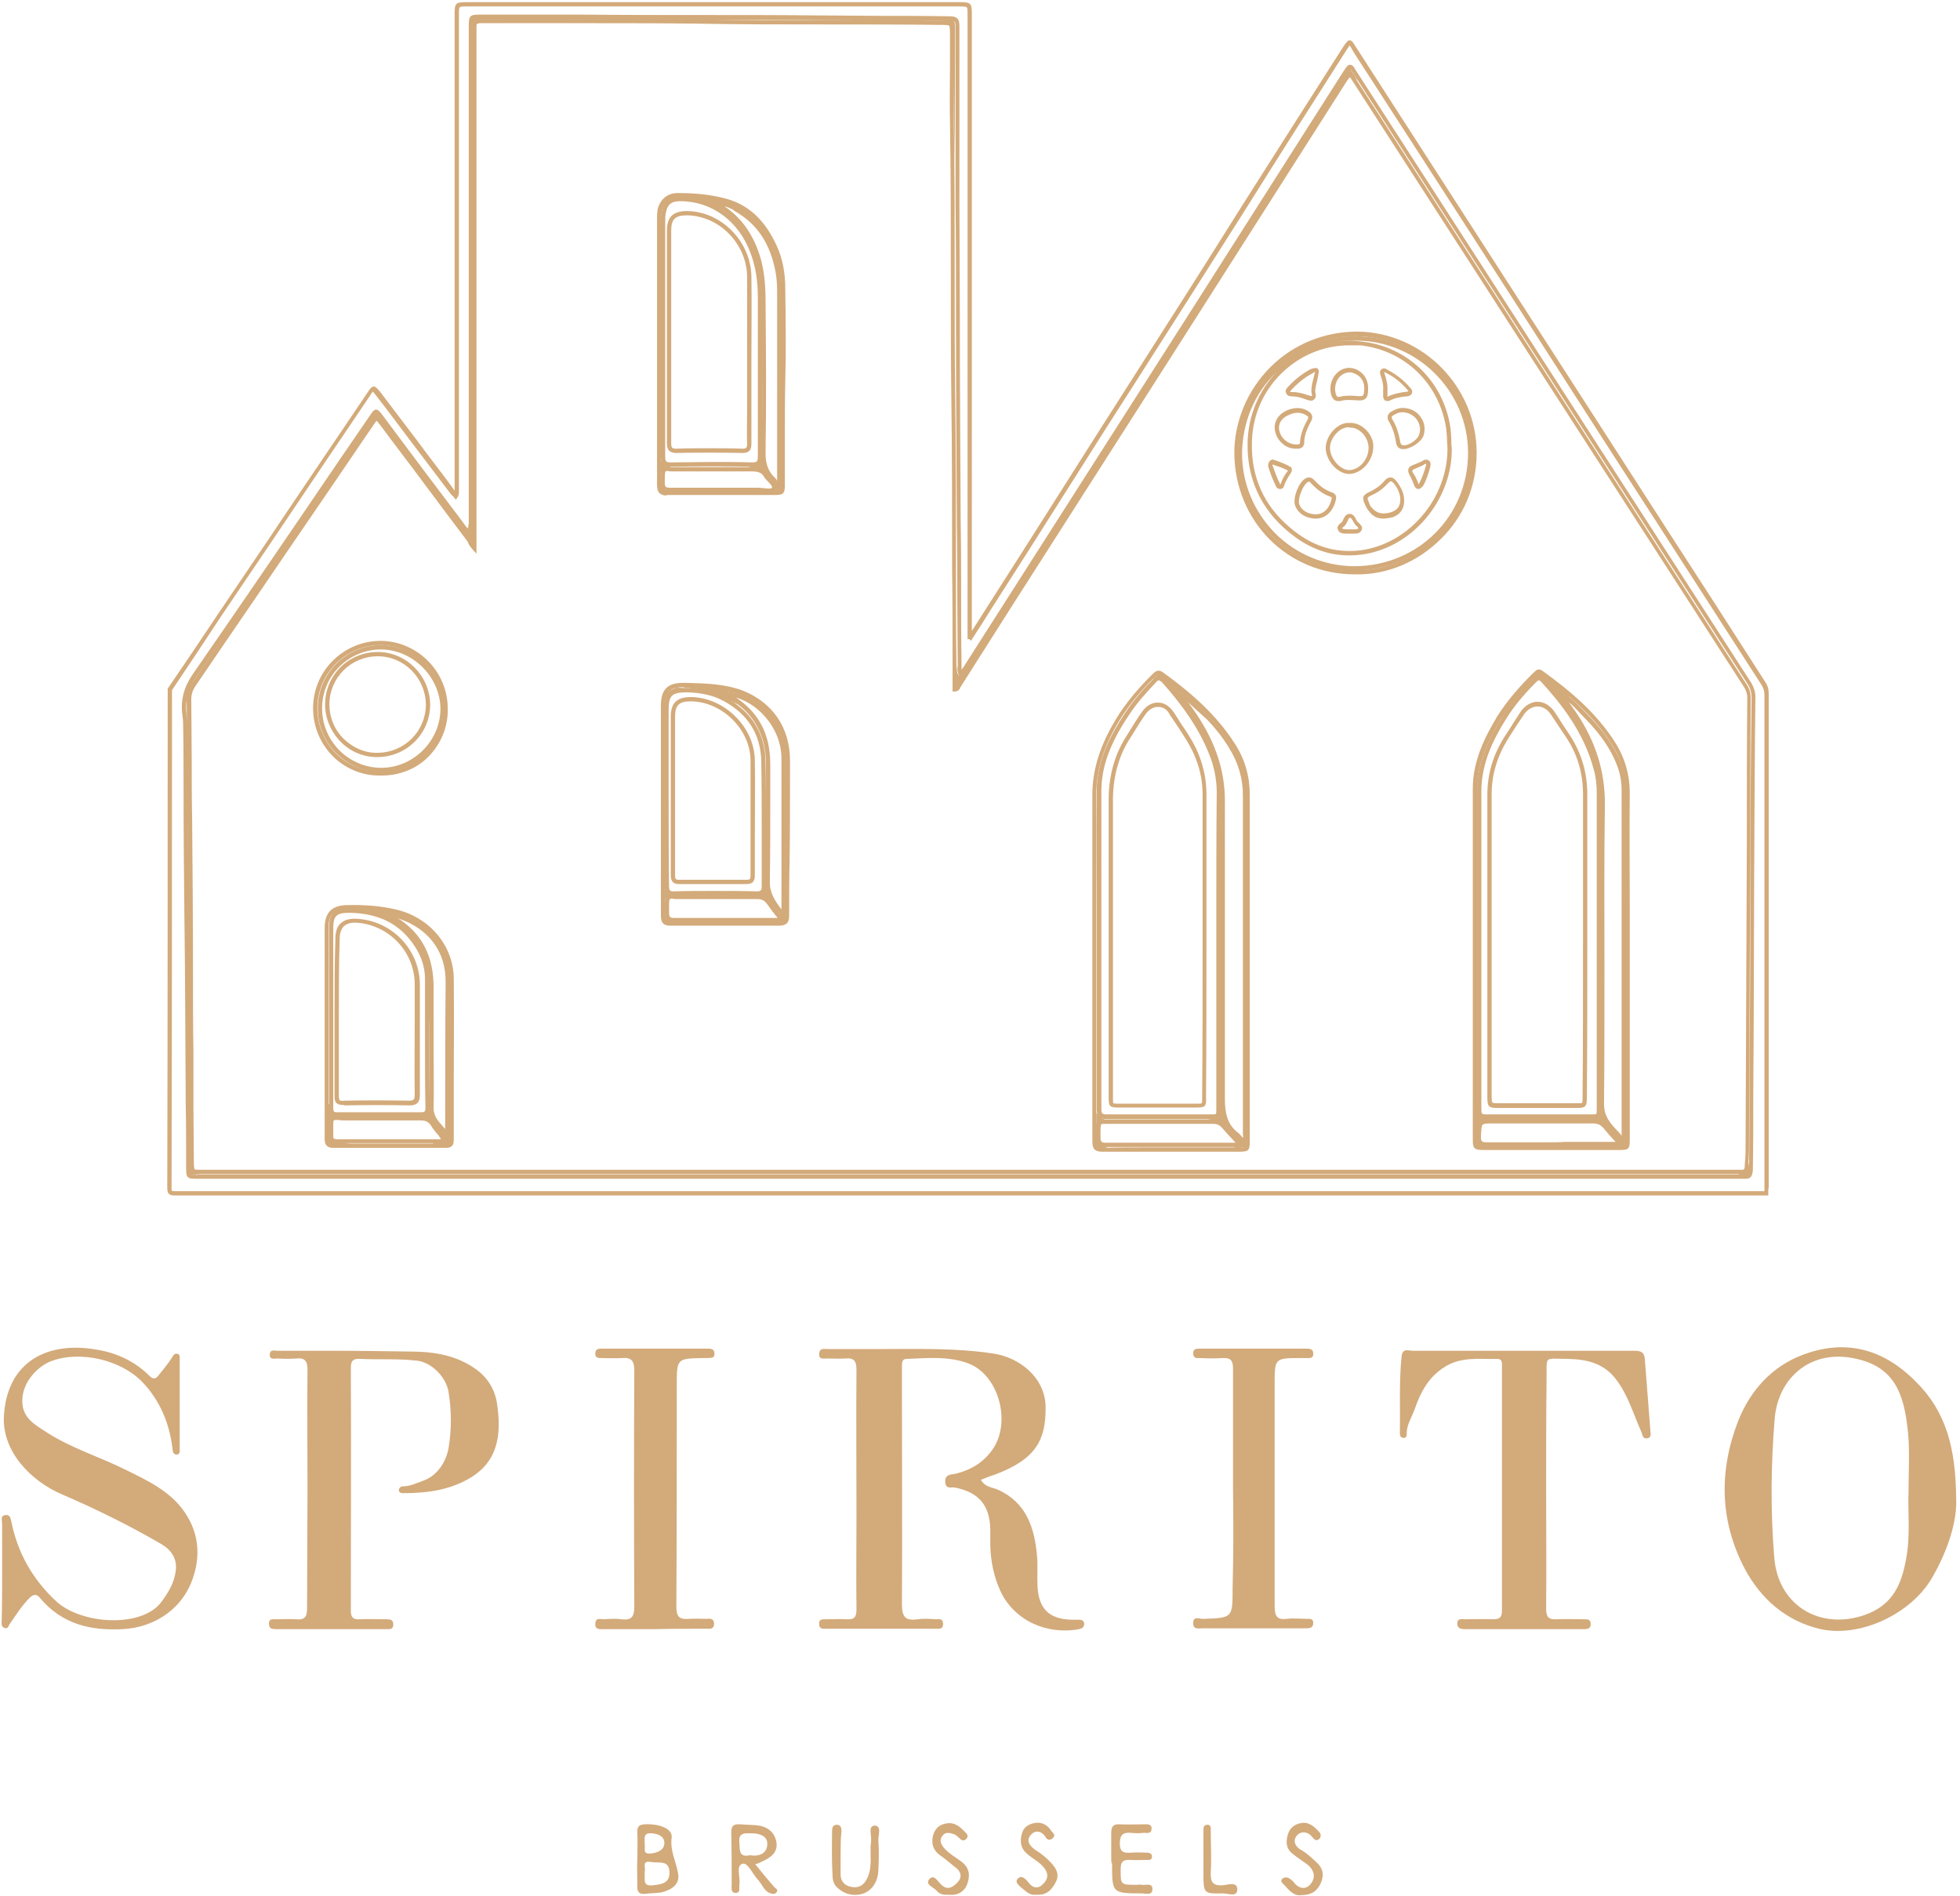 <?xml version="1.0" encoding="UTF-8"?> <svg xmlns="http://www.w3.org/2000/svg" width="457" height="442" viewBox="0 0 457 442" fill="none"><path d="M228.7 345C229.8 346.8 231.4 346.7 232.7 347.3C239.3 350.3 241.2 356.1 241.8 362.7C242 365 241.8 367.3 241.9 369.6C242.1 375 244.6 377.5 249.9 377.6C250.5 377.6 251.1 377.6 251.6 377.6C252.2 377.6 252.7 377.8 252.8 378.5C252.8 379.3 252.4 379.6 251.6 379.8C244.1 381.2 236.5 377.8 233.3 371C231.8 367.8 231 364.1 230.9 360.4C230.9 359.1 230.9 357.9 230.9 356.6C230.8 350.9 228.2 347.9 222.7 346.8C221.8 346.6 220.5 347.3 220.4 345.5C220.3 343.7 221.6 343.8 222.7 343.6C226.4 342.7 229.5 340.9 231.7 337.5C235.7 331.2 232.8 320.6 225.9 317.9C221.3 316.1 216.2 316.6 211.4 316.8C210.3 316.8 210.3 317.7 210.3 318.5C210.3 320.1 210.3 321.8 210.3 323.4C210.3 340.3 210.4 357.2 210.3 374.1C210.3 377 211.2 377.9 213.9 377.5C215.3 377.3 216.8 377.4 218.2 377.5C218.9 377.5 219.8 377.2 219.9 378.5C219.9 379.9 219 379.7 218.1 379.7C209.6 379.7 201.1 379.7 192.6 379.7C191.8 379.7 191 379.8 191 378.6C190.9 377.4 191.8 377.5 192.5 377.5C194.1 377.5 195.8 377.4 197.4 377.5C199.2 377.6 199.7 377 199.7 375.2C199.6 368 199.7 360.7 199.7 353.5C199.7 342.1 199.6 330.7 199.7 319.3C199.7 317.3 199.1 316.5 197.1 316.7C195.7 316.8 194.2 316.7 192.8 316.7C192 316.7 190.9 317 191 315.6C191.1 314.2 192.1 314.5 192.9 314.5C197 314.5 201 314.5 205.1 314.5C214 314.5 223 314.2 231.9 315.6C237.5 316.5 243.8 321 243.8 328.2C243.8 335.5 241.8 340.1 231.9 343.8C230.9 344.1 229.9 344.5 228.7 345Z" fill="#D3AA7A"></path><path d="M71.7 347.1C71.7 337.8 71.6 328.6 71.7 319.3C71.7 317.3 71.1 316.5 69.1 316.7C67.7 316.8 66.2 316.8 64.8 316.7C64 316.7 62.8 317.1 62.9 315.7C63 314.5 64 314.9 64.7 314.9C68.8 314.9 73 314.9 77.1 314.9C83.7 314.9 90.2 315 96.8 315.1C101.9 315.2 106.9 316.2 111.1 319.3C113.7 321.2 115.4 323.9 115.9 327.3C116.9 334.2 116.3 340.5 109.7 344.5C104.9 347.4 99.5 348.1 94 348.1C93.5 348.1 93 348 93 347.3C93.1 346.8 93.5 346.5 94 346.5C95.6 346.5 97 345.8 98.4 345.3C101.8 344.2 104 341 104.6 337.5C105.3 333.2 105.3 329 104.6 324.6C104.1 321.1 100.6 317.5 97.1 317.2C92.8 316.7 88.4 317 84.1 316.8C82.6 316.7 81.8 317 81.8 318.8C81.9 337.7 81.8 356.6 81.8 375.5C81.8 377 82.3 377.6 83.8 377.5C85.9 377.4 88 377.5 90.2 377.5C91 377.5 91.7 377.6 91.7 378.7C91.7 379.9 90.9 379.8 90.1 379.8C81.5 379.8 72.9 379.8 64.4 379.8C63.4 379.8 62.7 379.7 62.7 378.5C62.7 377.3 63.6 377.5 64.4 377.5C65.9 377.5 67.5 377.4 69 377.5C71.1 377.7 71.6 376.9 71.6 374.9C71.6 365.6 71.7 356.3 71.7 347.1Z" fill="#D3AA7A"></path><path d="M456.1 349.2C456.4 354.5 454.2 361.4 450.5 367.8C445.6 376.3 433.5 382 424.1 379.7C416.4 377.8 410.6 372.8 406.8 365.7C400.9 354.4 400.8 342.8 405.3 331.2C408.1 324.2 413.1 318.6 420.2 315.9C429.6 312.3 438.6 313.9 446.7 322.1C453.7 329 456 337.5 456.1 349.2ZM445 348C445 342.7 445.3 338.4 444.9 334.2C444 324.6 441.6 318.4 432 316.6C421.8 314.7 414.6 321.5 413.8 330.6C412.9 341.4 412.8 352.4 413.7 363.2C414.7 375 425.4 380.4 435.8 376.1C441.5 373.7 443.4 369.1 444.4 363.6C445.5 358.1 444.8 352.5 445 348Z" fill="#D3AA7A"></path><path d="M360.5 347.2C360.5 356.5 360.6 365.7 360.5 375C360.5 376.9 361 377.6 362.9 377.5C365 377.4 367.1 377.5 369.3 377.5C370 377.5 370.9 377.4 370.9 378.6C370.9 379.7 370.2 379.8 369.3 379.8C360 379.8 350.8 379.8 341.5 379.8C340.5 379.8 339.7 379.5 339.8 378.4C339.8 377.2 340.9 377.5 341.5 377.5C343.7 377.5 345.9 377.4 348.2 377.5C349.7 377.5 350.2 377 350.2 375.5C350.2 356.6 350.2 337.7 350.2 318.7C350.2 317.9 350.4 316.8 349.1 316.8C344.9 316.9 340.7 316.2 336.8 318.7C333.1 321 331.2 324.6 329.9 328.4C329.2 330.4 327.9 332.2 328 334.4C328 335 327.6 335.3 327.1 335.2C326.5 335.1 326.4 334.6 326.4 334.1C326.5 328.1 326.2 322.1 326.8 316.2C327 314.2 328.4 314.9 329.4 314.9C339 314.9 348.7 314.9 358.3 314.9C365.8 314.9 373.4 314.9 380.9 314.9C382.3 314.9 383.3 315 383.5 316.7C383.9 322.3 384.4 327.8 384.8 333.4C384.8 334.1 385.2 335.1 384.1 335.3C382.9 335.5 383 334.4 382.7 333.8C380.8 329.6 379.6 325.1 376.6 321.3C373.7 317.7 369.8 316.9 365.7 316.8C359.8 316.8 360.7 315.8 360.6 321.7C360.5 330.2 360.5 338.7 360.5 347.2Z" fill="#D3AA7A"></path><path d="M0.5 366.3C0.5 362.6 0.5 359 0.5 355.3C0.5 354.5 3.74913e-05 353.3 1.3 353.2C2.5 353.1 2.5 354.2 2.7 355C4.2 362.2 7.7 368.3 13.1 373.3C18.9 378.7 33 379.6 37.6 373.5C39.3 371.2 40.7 368.9 41 366C41.3 363.2 39.8 361.2 37.5 359.9C30.1 355.6 22.4 351.8 14.5 348.4C7 345.2 0.6 338.3 0.9 330.4C1.5 317.4 11.1 312.5 22.9 314.7C27.5 315.5 31.6 317.5 34.9 320.8C35.8 321.7 36.4 321.4 37 320.6C38.1 319.2 39.2 317.9 40.1 316.5C40.4 316 40.6 315.5 41.3 315.6C42 315.7 41.9 316.3 41.9 316.7C41.9 323.7 41.9 330.8 41.9 337.8C41.9 338.3 42 339.1 41.2 339.1C40.3 339.1 40.3 338.3 40.2 337.6C39.5 331.8 37.3 326.5 33.2 322.2C28.2 317 18.7 314.8 12 317.3C9 318.4 5.4 321.9 5.2 326.2C5 330.5 8.1 332.1 10.7 333.8C16.5 337.6 23.2 339.6 29.4 342.7C34.5 345.2 39.8 347.7 43.1 352.6C46.1 357 46.8 362 45.2 367.2C43 374.7 36.4 379.4 28.6 379.8C21 380.2 14.4 378.6 9.3 372.5C8.6 371.6 7.8 371.6 6.9 372.5C5.1 374.3 3.8 376.4 2.4 378.4C2 378.9 1.9 379.9 1 379.5C0.2 379.2 0.4 378.4 0.4 377.7C0.5 374 0.5 370.1 0.5 366.3Z" fill="#D3AA7A"></path><path d="M152.7 379.8C148.7 379.8 144.8 379.8 140.8 379.8C139.9 379.8 138.7 380 138.8 378.5C138.9 377 140 377.5 140.7 377.5C142.1 377.4 143.6 377.3 145 377.5C147.4 377.8 147.9 376.7 147.9 374.5C147.8 356.2 147.8 337.9 147.9 319.5C147.9 317.1 147.1 316.4 144.9 316.6C143.4 316.7 141.8 316.6 140.3 316.6C139.5 316.6 138.7 316.6 138.8 315.4C138.9 314.5 139.5 314.4 140.2 314.4C148.5 314.4 156.8 314.4 165.1 314.4C166 314.4 166.6 314.6 166.6 315.6C166.6 316.8 165.6 316.5 164.9 316.6C164.6 316.6 164.3 316.6 164 316.6C157.8 316.7 157.8 316.7 157.8 323C157.8 340.2 157.8 357.3 157.7 374.5C157.7 376.8 158.3 377.6 160.6 377.4C161.9 377.3 163.3 377.4 164.6 377.4C165.4 377.4 166.4 377.1 166.5 378.5C166.5 379.9 165.5 379.7 164.7 379.7C160.8 379.7 156.7 379.7 152.7 379.8C152.7 379.7 152.7 379.7 152.7 379.8Z" fill="#D3AA7A"></path><path d="M287.5 346.9C287.5 337.6 287.5 328.4 287.5 319.1C287.5 317.2 287 316.5 285.1 316.6C283.4 316.7 281.6 316.7 279.9 316.6C279.2 316.6 278.3 316.8 278.2 315.6C278.2 314.5 278.8 314.4 279.7 314.4C288 314.4 296.3 314.4 304.6 314.4C305.4 314.4 306.2 314.5 306.2 315.5C306.3 316.7 305.4 316.6 304.6 316.6C304.2 316.6 303.8 316.6 303.4 316.6C297.2 316.6 297.2 316.6 297.2 322.7C297.2 340 297.2 357.2 297.2 374.5C297.2 376.8 297.8 377.7 300.1 377.4C301.6 377.2 303.2 377.4 304.7 377.4C305.4 377.4 306.2 377.3 306.2 378.3C306.2 379.3 305.7 379.6 304.7 379.6C301.7 379.6 298.7 379.6 295.7 379.6C290.6 379.6 285.5 379.6 280.4 379.6C279.5 379.6 278.2 380 278.2 378.4C278.2 376.7 279.6 377.4 280.4 377.4C287.4 377.2 287.4 377.2 287.4 370.3C287.6 362.5 287.6 354.7 287.5 346.9Z" fill="#D3AA7A"></path><path d="M176.1 434.6C177.7 436.6 179.1 438.3 180.5 439.9C180.9 440.3 181.6 440.6 181 441.2C180.6 441.7 179.9 441.5 179.4 441.3C178.1 440.7 177.7 439.3 176.8 438.3C175.5 437 174.4 434.1 173.1 434.5C171.5 435 172.7 437.7 172.4 439.4C172.3 440.1 172.7 441.2 171.6 441.3C170.3 441.3 170.6 440.1 170.6 439.3C170.6 435.3 170.6 431.2 170.5 427.2C170.5 425.6 171.1 425.2 172.5 425.3C173.7 425.4 175 425.4 176.2 425.5C178.7 425.7 180.5 426.9 181 429.3C181.5 431.8 179.7 433.1 177.6 434C177.3 434.2 176.9 434.4 176.1 434.6ZM174.9 432.5C177.1 432.9 178.9 432 178.9 429.9C179 428.1 177.2 427.4 175.3 427.4C173.8 427.4 172.1 427.1 172.4 429.6C172.5 431.4 172.3 433.1 174.9 432.5Z" fill="#D3AA7A"></path><path d="M148.6 433.4C148.6 431.3 148.7 429.2 148.6 427C148.6 425.7 149.1 425.4 150.3 425.3C153.6 425.1 156.9 426.3 156.6 428.4C156.2 431.5 157.6 433.9 158.1 436.7C158.6 439.2 156.7 440.5 154.5 441.1C153.2 441.4 151.8 441.3 150.5 441.5C148.9 441.7 148.5 440.9 148.6 439.5C148.6 437.5 148.5 435.4 148.6 433.4ZM150.3 436.4C150.5 437.8 149.6 439.9 152.3 439.5C154.1 439.3 156.1 439.1 156.1 436.6C156.1 433.5 153.6 434.4 151.9 434.1C149.4 433.6 150.7 435.6 150.3 436.4ZM150.3 429.9C150.6 430.8 149.6 432.3 151.8 432.1C153.4 431.9 154.8 431.3 154.9 429.8C155 428.2 153.6 427.5 152 427.4C149.8 427.2 150.4 428.7 150.3 429.9Z" fill="#D3AA7A"></path><path d="M196 432.1C196 433.7 196 435.4 196 437C196 438.8 197.2 439.7 198.6 439.9C200.1 440.2 201.3 439.6 202.1 438.1C203.6 435.2 202.7 432.2 203.1 429.3C203.3 428 202.3 425.7 203.9 425.6C205.7 425.6 204.7 427.9 204.8 429.2C205 431.5 204.9 433.8 204.8 436.1C204.7 438.4 203.6 440.5 201.4 441.4C199.4 442.1 197.3 441.8 195.5 440.3C194.2 439.3 194.1 438 194.1 436.8C193.9 433.5 194 430.2 194 427C194 426.2 194.1 425.4 195.2 425.4C196.1 425.5 196.2 426.2 196.2 426.9C196 428.6 196 430.4 196 432.1Z" fill="#D3AA7A"></path><path d="M259.1 433.4C259.1 431.4 259.1 429.4 259.1 427.3C259.1 425.8 259.6 425.2 261.1 425.3C262.9 425.4 264.8 425.3 266.6 425.3C267.4 425.3 268.6 425.1 268.5 426.4C268.4 427.7 267.2 427.2 266.5 427.3C265.6 427.4 264.8 427.4 263.9 427.3C262 427.1 261.1 427.6 261.1 429.8C261.1 432 262.3 432 263.9 431.9C265.1 431.8 266.2 431.9 267.4 431.9C268 431.9 268.6 432.1 268.6 432.8C268.6 433.7 267.9 433.6 267.4 433.6C266.2 433.6 264.9 433.7 263.7 433.6C262.1 433.5 261.3 433.8 261.3 435.7C261.3 439.4 261.2 439.4 265 439.4C265.4 439.4 265.8 439.3 266.2 439.4C267.1 439.6 268.7 438.8 268.7 440.4C268.7 442 267.1 441.4 266.2 441.4C259.3 441.4 259.3 441.3 259.3 434.5C259.1 434.2 259.1 433.8 259.1 433.4Z" fill="#D3AA7A"></path><path d="M303.5 441.8C301.7 442.1 300.6 440.7 299.4 439.4C299 439 298.4 438.5 299 438C299.4 437.6 300.1 437.6 300.6 437.9C300.9 438.1 301.2 438.3 301.5 438.6C302.7 440.3 304.4 440.7 305.6 439.2C306.9 437.6 306.4 435.8 304.6 434.5C303.5 433.7 302.4 433 301.3 432.1C299.8 430.9 299.8 429.3 300.3 427.6C300.8 426.1 301.8 425.3 303.4 425C305.3 424.7 306.5 425.9 307.6 427.1C308 427.5 308.1 428.2 307.6 428.7C306.9 429.3 306.5 428.9 306 428.3C304.9 426.9 303.3 426.8 302.3 428C301.5 429 301.8 430.4 303.4 431.3C304.7 432 305.8 433.1 306.9 434.1C308.4 435.4 308.8 437 308 438.9C307.2 440.8 305.8 441.8 303.5 441.8Z" fill="#D3AA7A"></path><path d="M241.6 441.7C240.5 441.9 239.6 441.3 238.8 440.6C238 439.9 236.4 438.9 237.3 438C238.2 436.9 239.3 438.2 240 439.1C240.9 440.2 242.1 440.3 243 439.4C244 438.5 244.7 437.4 243.7 435.8C242.6 434.1 240.8 433.4 239.4 432.1C238 430.9 237.8 429.4 238.2 427.7C238.6 426 239.7 425.3 241.2 425C242.9 424.7 244.2 425.4 245.1 426.8C245.4 427.3 246.3 427.7 245.5 428.5C244.9 429.1 244.2 429 243.8 428.3C242.9 426.8 241.4 426.6 240.4 427.7C239.1 429.1 240.1 430.4 241.6 431.4C242.9 432.2 244.1 433.2 245.1 434.3C246.2 435.5 247.1 436.9 246.2 438.7C245.2 440.7 243.9 441.9 241.6 441.7Z" fill="#D3AA7A"></path><path d="M221.2 441.7C220.1 441.8 219.1 441.6 218.5 440.9C217.8 440 215.7 439.4 216.6 438.2C217.7 436.7 218.7 438.7 219.5 439.4C221 440.8 222.2 439.9 223.2 438.9C224.2 437.9 224.3 436.7 223.1 435.6C221.8 434.6 220.6 433.5 219.3 432.6C217.7 431.5 217.1 430 217.5 428.1C217.9 426.5 218.8 425.4 220.6 425.1C222.7 424.7 224 426 225.3 427.4C225.7 427.8 225.7 428.3 225.3 428.7C224.9 429.1 224.5 429.2 224 428.8C223.5 428.4 223 427.8 222.4 427.6C221.5 427.3 220.5 427 219.8 427.9C218.9 429 219.4 429.9 220.1 430.8C221.3 432.2 222.9 433 224.3 434.1C226.3 435.7 226.1 437.6 225.5 439.3C224.9 440.9 223.3 442 221.2 441.7Z" fill="#D3AA7A"></path><path d="M280.6 433.3C280.6 431.2 280.6 429.1 280.6 426.9C280.6 426.3 280.5 425.4 281.5 425.4C282.5 425.4 282.3 426.3 282.3 426.9C282.3 430.1 282.5 433.3 282.3 436.4C282.2 438.7 282.7 439.7 285.2 439.5C286.3 439.4 288.4 438.6 288.5 440.4C288.5 442.4 286.4 441.4 285.2 441.4C280.6 441.5 280.6 441.4 280.6 436.7C280.6 435.6 280.6 434.5 280.6 433.3Z" fill="#D3AA7A"></path><path d="M412.4 278.7H40.8C39.4 278.7 39 278.3 39 276.9C39.1 238 39.1 198.7 39.1 160.7V160.5L39.2 160.4C43.1 154.7 47 148.9 50.8 143.2C54.7 137.4 58.6 131.7 62.5 125.9C68.3 117.2 74.3 108.4 80.1 99.8L85.7 91.5C86.3 90.6 86.6 90.2 87.1 90.1C87.6 90.1 87.9 90.5 88.6 91.3C91.4 95 94.3 98.8 97.1 102.5C99.9 106.3 102.8 110 105.6 113.8C105.7 114 105.9 114.2 106 114.4C106 114.3 106 114.2 106 114.2C106 114 106 113.9 106 113.7V3.4C106 0.7 106.2 0.5 108.9 0.5H223.7C226.4 0.5 226.6 0.7 226.6 3.4V147.1C227.8 145.2 229.1 143.2 230.3 141.3C236.1 132.2 242 123 247.8 113.8C253.6 104.6 259.5 95.4 265.3 86.3C273.3 73.8 281.3 61.2 289.2 48.6C297.2 36 305.2 23.4 313.2 10.9C313.9 9.9 314.2 9.4 314.7 9.4C315.2 9.4 315.5 9.9 316.1 10.9L316.7 11.8C332.6 36.5 349.1 62 365.2 87C372.9 99 380.7 111 388.4 123C396.2 135 403.9 147 411.6 159C412.2 159.9 412.4 160.7 412.4 161.8V276.5C412.4 276.8 412.4 277 412.3 277.3C412.3 277.5 412.3 277.8 412.3 278V278.7H412.4ZM40.1 160.9C40.1 198.9 40.1 238.1 40 276.9C40 277.7 40 277.7 40.8 277.7H411.4C411.4 277.6 411.4 277.5 411.4 277.4C411.4 277.2 411.4 276.9 411.4 276.7V162C411.4 161.1 411.2 160.5 410.8 159.8C403.1 147.8 395.3 135.8 387.6 123.8C379.8 111.8 372.1 99.8 364.4 87.8C348.3 62.7 331.8 37.2 315.9 12.6L315.3 11.6C315.1 11.2 314.8 10.8 314.7 10.6C314.5 10.8 314.3 11.2 314 11.6C306 24.1 298 36.7 290.1 49.3C282.1 61.9 274.1 74.5 266.1 87C260.2 96.2 254.4 105.3 248.6 114.5C242.8 123.7 237 132.8 231.1 142C229.7 144.3 228.2 146.6 226.7 148.9L226.4 149.4L226 149H225.6V3.4C225.6 2.5 225.6 1.8 225.4 1.7C225.2 1.5 224.5 1.5 223.7 1.5H108.9C108 1.5 107.3 1.5 107.2 1.7C107 1.9 107 2.6 107 3.4V113.8C107 113.9 107 114.1 107 114.2C107 114.7 107.1 115.2 106.7 115.9L106.3 116.5L105.8 115.9C105.7 115.7 105.6 115.6 105.4 115.5C105.1 115.2 104.9 114.9 104.6 114.5C101.8 110.8 98.9 107 96.1 103.3C93.3 99.6 90.5 95.8 87.6 92.1C87.3 91.8 87.1 91.4 86.9 91.3C86.8 91.5 86.5 91.8 86.3 92.2L80.7 100.5C74.9 109 69 117.9 63.1 126.6C59.2 132.4 55.3 138.1 51.4 143.9C47.8 149.4 44 155.1 40.1 160.9ZM407 274.8C406.8 274.8 406.6 274.8 406.4 274.8H405.8H46.6H45.9C44.8 274.8 44.2 274.8 43.8 274.4C43.4 274 43.4 273.4 43.4 272.2V271.4C43.4 266.6 43.4 261.9 43.3 257.1C43.2 243.1 43.2 228.5 43 214.2C42.9 204.1 42.8 193.9 42.8 183.9C42.8 178.9 42.8 173.9 42.7 168.9C42.7 168 42.6 167.3 42.5 166.5C42.1 163.1 42.9 160.1 45 157.1C56.5 140.5 68.1 123.5 79.3 107L86.3 96.8C86.9 95.9 87.2 95.5 87.7 95.5C88.2 95.5 88.5 95.9 89.2 96.8C95.3 105 101.6 113.4 107.9 121.7L108.1 122C108.4 122.4 108.7 122.9 109.1 123.2C109.1 123 109.2 122.9 109.2 122.7C109.2 122.4 109.3 122.2 109.3 121.9V6.2C109.3 3.6 109.5 3.4 112.1 3.4C114.7 3.4 117.2 3.4 119.8 3.4C124.8 3.4 130.1 3.4 135.2 3.4C144.6 3.5 154.1 3.5 163.3 3.5C172.5 3.5 182 3.5 191.4 3.6C196.4 3.6 201.4 3.7 206.4 3.7C211.4 3.7 216.5 3.7 221.5 3.8C223.1 3.8 223.7 4.4 223.7 6C223.7 12.9 223.7 19.8 223.7 26.7C223.7 33.6 223.7 40.5 223.7 47.4C223.7 55.7 223.8 64 223.8 72.3C223.8 88.6 223.9 105.5 224 122.1C224.1 127.6 224.1 133 224.1 138.4C224.1 143.8 224.1 149.2 224.2 154.7C224.2 154.9 224.2 155 224.2 155.2C224.2 155.5 224.2 155.9 224.2 156.2C224.2 156.1 224.3 156.1 224.3 156C224.4 155.9 224.5 155.7 224.6 155.6L277.1 73.4C289.1 54.5 301.4 35.3 313.2 16.7L313.6 16.1C314 15.5 314.3 15.1 314.8 15.1C315.3 15.1 315.6 15.5 315.9 16L316 16.2L408.4 159.3C409 160.4 409.3 161.4 409.3 162.5C409.1 176.9 409.1 191.6 409 205.7C409 216.3 408.9 227.3 408.9 238.1C408.9 243.8 408.8 249.5 408.8 255.3C408.8 261.1 408.8 266.9 408.7 272.6C408.7 273.2 408.6 274 408.1 274.5C407.9 274.7 407.5 274.8 407 274.8ZM46.6 273.8H406.5C407 273.9 407.4 273.8 407.5 273.7C407.7 273.5 407.8 273.2 407.8 272.6C407.9 266.8 407.9 261 407.9 255.3C407.9 249.6 407.9 243.9 408 238.1C408.1 227.3 408.1 216.3 408.1 205.7C408.1 191.5 408.2 176.9 408.4 162.5C408.4 161.6 408.2 160.8 407.7 159.8L315.2 16.6C315.1 16.5 315 16.3 314.9 16.2C314.8 16.3 314.7 16.4 314.6 16.7L314.2 17.3C302.3 35.8 290 55.1 278 74L225.5 156.2C225.4 156.3 225.4 156.4 225.3 156.5C225.1 156.9 224.8 157.4 224.1 157.6L223.7 157.7L223.5 157.3C223.2 156.6 223.2 155.9 223.3 155.3C223.3 155.1 223.3 155 223.3 154.8C223.3 149.4 223.2 144 223.2 138.5C223.2 133.1 223.2 127.6 223.1 122.2C223 105.6 222.9 88.7 222.9 72.4C222.9 64.1 222.9 55.8 222.8 47.5C222.8 40.6 222.8 33.7 222.8 26.8C222.8 19.9 222.8 13 222.8 6.1C222.8 5.1 222.6 4.9 221.6 4.9C216.6 4.8 211.6 4.8 206.5 4.8C201.5 4.8 196.4 4.7 191.4 4.7C182.1 4.6 172.5 4.6 163.3 4.6C154.1 4.6 144.6 4.6 135.2 4.5C130.1 4.4 124.9 4.5 119.8 4.5C117.2 4.5 114.7 4.5 112.1 4.5C111.3 4.5 110.6 4.5 110.4 4.6C110.2 4.7 110.3 5.4 110.3 6.3V122.2V122.3C110.2 122.5 110.2 122.8 110.2 123C110.1 123.5 110.1 124 109.8 124.5L109.5 125L109 124.7C108.2 124.1 107.7 123.4 107.3 122.8L107.1 122.5C100.8 114.2 94.5 105.8 88.4 97.6C88.1 97.2 87.9 96.9 87.7 96.7C87.6 96.9 87.3 97.2 87.1 97.5L80.1 107.7C68.9 124.2 57.3 141.2 45.8 157.8C43.8 160.6 43.1 163.4 43.5 166.6C43.6 167.4 43.7 168.2 43.7 169.2C43.7 174.2 43.8 179.2 43.8 184.2C43.8 194.1 43.9 204.4 44 214.4C44.2 228.7 44.3 243.3 44.3 257.3C44.3 262.1 44.3 266.8 44.4 271.6V272.4C44.4 273.1 44.4 273.7 44.5 273.8C44.6 273.9 45.3 273.9 45.9 273.9L46.6 273.8Z" fill="#D3AA7A"></path><path d="M45.8 273.7C45.3 273.7 44.9 273.6 44.6 273.4C44.1 273 44.1 272.2 44.1 270.6C44.1 266.4 44.1 262.2 44 258C44 253.8 44 249.6 44 245.4C44 239.4 43.9 233.3 43.9 227.2C43.9 215.3 43.8 203 43.7 191C43.7 186.3 43.6 181.7 43.6 177.1C43.6 172.5 43.6 167.9 43.5 163.2C43.5 161.7 43.9 160.5 44.7 159.4C51.6 149.2 58.6 139 65.5 128.9C72.4 118.7 79.4 108.6 86.3 98.4C86.9 97.6 87.2 97.1 87.7 97.1C88.2 97.1 88.5 97.5 89.2 98.3C92.7 102.9 96.1 107.4 99.5 112C102.9 116.5 106.3 121.1 109.8 125.6L109.9 125.8C109.9 125.9 110 126 110 126.1V6.3C109.9 5.7 110.1 5.2 110.4 4.9C110.8 4.4 111.5 4.4 112 4.4H123.4C126.6 4.4 129.7 4.4 132.9 4.4C142.3 4.4 152 4.4 161.6 4.5C172.2 4.7 183 4.7 193.4 4.7C201.7 4.7 210.3 4.7 218.8 4.8C222.2 4.8 222.4 5 222.4 8.4C222.4 10.6 222.4 12.9 222.4 15.1C222.4 19.5 222.4 24 222.4 28.4C222.6 40.7 222.6 53.1 222.6 65.1C222.6 73.7 222.6 82.6 222.7 91.3C222.9 105.2 222.9 119.4 222.9 133.1C222.9 140.1 222.9 147 223 154V159.7C223 159.6 223.1 159.6 223.1 159.6C231.2 146.8 239.4 134.1 247.5 121.3C255.7 108.5 263.9 95.6 272.1 82.8L313.2 18.3C313.8 17.4 314.1 16.9 314.6 16.9C315.1 16.9 315.4 17.3 316 18.2L407.2 159.5C407.9 160.5 408.2 161.5 408.2 162.7C408.1 174.1 408.1 185.7 408.1 196.9L407.8 268C407.8 269.3 407.7 270.5 407.6 271.8V272.1C407.6 272.8 407.3 273.2 407.1 273.4C406.9 273.6 406.5 273.8 405.9 273.7H404.2H47.2C46.9 273.7 46.6 273.7 46.3 273.7C46.1 273.7 45.9 273.7 45.8 273.7ZM87.8 98.1C87.7 98.2 87.4 98.6 87.2 98.9C80.3 109.1 73.3 119.3 66.4 129.4C59.5 139.6 52.5 149.7 45.6 159.9C44.9 160.9 44.6 161.9 44.6 163.1C44.6 167.7 44.7 172.4 44.7 177C44.7 181.6 44.7 186.2 44.8 190.9C44.9 203 45 215.2 45 227.1C45 233.2 45 239.2 45.1 245.3C45.1 249.5 45.1 253.7 45.1 257.9C45.1 262.1 45.2 266.3 45.2 270.5C45.2 271.3 45.2 272.4 45.4 272.6C45.5 272.7 46 272.7 46.4 272.7C46.7 272.7 47 272.7 47.3 272.7H406.2C406.4 272.7 406.6 272.7 406.6 272.6C406.7 272.5 406.8 272.3 406.8 272.1V271.8C406.9 270.5 407 269.3 407 268L407.3 196.9C407.3 185.7 407.3 174.1 407.4 162.7C407.4 161.7 407.1 160.9 406.6 160.1L315.3 18.8C315.1 18.5 314.9 18.1 314.7 18C314.6 18.2 314.3 18.5 314.1 18.8L273 83.3C264.8 96.1 256.6 109 248.4 121.8C240.2 134.6 232.1 147.3 224 160.1C224 160.2 223.9 160.2 223.9 160.3C223.8 160.6 223.5 161.2 222.6 161.2H222.1V154C222.1 147 222.1 140.1 222 133.1C222 119.4 222 105.2 221.8 91.3C221.7 82.5 221.7 73.7 221.7 65.1C221.7 53.1 221.7 40.7 221.5 28.4C221.4 24 221.5 19.5 221.5 15.1C221.5 12.9 221.5 10.6 221.5 8.4C221.5 7.1 221.5 6.3 221.3 6C221.1 5.8 220.2 5.8 218.9 5.8C210.4 5.7 201.8 5.7 193.5 5.7C183.1 5.7 172.3 5.7 161.7 5.5C152.2 5.4 142.4 5.4 133 5.4C129.8 5.4 126.6 5.4 123.5 5.4H112.1C111.6 5.4 111.3 5.5 111.2 5.6C111.1 5.7 111.1 6 111.1 6.3V7.9V129.1L110.2 128.1C109.6 127.4 109.3 127 109 126.2C105.6 121.7 102.2 117.2 98.8 112.6C95.4 108 91.9 103.5 88.5 98.9C88.2 98.6 88 98.2 87.8 98.1ZM288.7 268.5C285.2 268.5 281.7 268.5 278.2 268.5C271.3 268.5 264.1 268.5 257.1 268.5C255.3 268.5 254.7 267.9 254.7 266.1V224.4C254.7 220.1 254.7 215.7 254.7 211.4C254.7 202.8 254.7 194 254.7 185.2C254.7 180 256.2 174.7 259.3 169.2C261.6 165 264.8 161 268.9 157L269 156.9C269.5 156.5 270.1 156 271.1 156.7C276.9 160.9 283.4 166.2 288 173.5C290.3 177.1 291.4 181 291.4 185.3V265.9C291.4 268.3 291.2 268.5 288.7 268.5ZM267.6 267.5C271.1 267.5 274.7 267.5 278.1 267.5C281.6 267.5 285.1 267.5 288.6 267.5C289.4 267.5 290 267.5 290.2 267.4C290.3 267.3 290.3 266.6 290.3 265.8V185.2C290.3 181.1 289.2 177.4 287.1 174C282.6 166.8 276.1 161.6 270.4 157.4C270.1 157.2 270 157.2 269.5 157.6L269.4 157.7C265.4 161.6 262.3 165.5 260 169.7C257 175.1 255.6 180.2 255.6 185.3C255.7 194 255.6 202.9 255.6 211.5C255.6 215.8 255.6 220.2 255.6 224.5V266.2C255.6 267.4 255.8 267.6 257 267.6C260.6 267.5 264.1 267.5 267.6 267.5ZM377.5 268.1H346C343.6 268.1 343.4 267.7 343.4 265.5V183.8C343.4 177.3 346.3 171.7 349.1 167C351.4 163.4 354.2 160.1 357.6 156.8C357.7 156.7 357.8 156.7 357.8 156.6C358.2 156.2 358.8 155.7 359.8 156.5C365.6 160.7 372.2 166 376.8 173.4C378.9 176.9 380 180.6 380 184.8C379.9 193.6 380 202.5 380 211.1C380 215.5 380 219.9 380 224.3V265.6C380 267.9 379.8 268.1 377.5 268.1ZM358.9 157.1C358.8 157.1 358.7 157.2 358.5 157.4C358.4 157.5 358.3 157.5 358.3 157.6C355 160.8 352.3 164.1 350 167.6C347.3 172.1 344.5 177.5 344.5 183.8V265.5C344.5 267.1 344.5 267.1 346.1 267.1H377.6C378.2 267.1 378.9 267.1 379 267C379.1 266.9 379.1 266.2 379.1 265.6V224.3C379.1 219.9 379.1 215.5 379.1 211.1C379.1 202.5 379.1 193.6 379.1 184.8C379.1 180.8 378.1 177.3 376.1 174C371.6 166.7 365.1 161.5 359.3 157.3C359 157.2 358.9 157.1 358.9 157.1ZM103.9 267.6C101 267.6 98.1 267.6 95.2 267.6C89.5 267.6 83.5 267.6 77.7 267.6C75.9 267.6 75.7 266.5 75.7 265.4V216.4C75.7 212.7 77.4 211 81.1 211C85 210.9 88.7 211.2 92.2 212C100.2 213.8 105.8 220.5 105.8 228.3C105.9 236.6 105.8 245 105.8 253.2C105.8 257.4 105.8 261.5 105.8 265.7C105.8 267.1 105.3 267.6 103.9 267.6ZM86.4 266.6C89.3 266.6 92.3 266.6 95.1 266.6C98 266.6 100.9 266.6 103.8 266.6C104.6 266.6 104.7 266.5 104.7 265.7C104.7 261.5 104.7 257.4 104.7 253.2C104.7 245 104.7 236.6 104.7 228.3C104.7 221 99.4 214.7 91.9 213C88.5 212.2 84.8 211.9 81 212C77.8 212 76.6 213.2 76.6 216.4V265.4C76.6 266.4 76.7 266.6 77.6 266.6C80.6 266.6 83.5 266.6 86.4 266.6ZM181.7 215.8H156.3C154.5 215.8 154.1 214.9 154.1 213.5V164.5C154.1 160.8 155.6 159.2 159.2 159.2H160C164.4 159.3 168.9 159.4 173.2 161C180.2 163.8 184.2 169.7 184.2 177.3C184.2 179.2 184.2 181.2 184.2 183.1C184.2 188.9 184.2 194.8 184.1 200.7C184 205 184 209.4 184 213.6C184 215.1 183.3 215.8 181.7 215.8ZM159.2 160.2C156.2 160.2 155.1 161.4 155.1 164.5V213.5C155.1 214.6 155.3 214.8 156.3 214.8H181.7C182.8 214.8 183 214.6 183 213.6C183 209.4 183 205 183.1 200.7C183.2 194.9 183.2 188.9 183.2 183.2C183.2 181.3 183.2 179.3 183.2 177.4C183.2 170.3 179.4 164.7 172.8 162.1C168.7 160.5 164.3 160.4 160 160.4L159.2 160.2ZM88.4 180.8C84.4 180.8 80.6 179.2 77.7 176.4C74.7 173.4 73 169.4 73 165.1C73 156.4 80.1 149.4 88.8 149.4C97.4 149.5 104.4 156.6 104.4 165.2C104.5 169.3 102.9 173.3 100 176.3C97.1 179.3 93 180.9 88.6 180.8C88.5 180.8 88.5 180.8 88.4 180.8ZM88.8 150.4C80.6 150.4 74 157 74 165.1C74 169.1 75.6 172.9 78.4 175.7C81.1 178.4 84.7 179.8 88.4 179.8C88.5 179.8 88.6 179.8 88.8 179.8C94 179.8 97.4 177.5 99.3 175.5C102 172.7 103.5 169 103.4 165.2C103.4 157.1 96.8 150.5 88.8 150.4ZM316.6 133.9C316.4 133.9 316.1 133.9 315.9 133.9C300.2 133.9 287.9 121.5 287.8 105.6C287.8 98.3 290.8 91 296.2 85.6C301.6 80.2 308.9 77.3 316.5 77.3C331.8 77.5 344.3 90.2 344.3 105.6C344.3 113.3 341.3 120.5 335.8 125.8C330.5 131 323.6 133.9 316.6 133.9ZM316.1 78.4C308.8 78.4 302 81.2 296.8 86.4C291.6 91.5 288.7 98.6 288.7 105.6C288.8 120.9 300.7 132.9 315.8 132.9C322.8 133.1 329.7 130.3 334.9 125.2C340.2 120 343.1 113.1 343.1 105.7C343.1 90.8 331.1 78.6 316.3 78.4C316.4 78.4 316.3 78.4 316.1 78.4ZM155.3 115.5C154.6 115.5 154.2 115.3 153.8 115C153.3 114.5 153.2 113.7 153.2 113.1V51C153.2 50.1 153.2 49.1 153.5 48.2C154.3 46.1 155.9 45 158.1 45C162.7 45 166.4 45.5 169.6 46.4C174.7 47.9 178.4 51.4 181.1 57.3C182.5 60.3 183.1 63.7 183.1 67.4V67.5C183.2 74.7 183.3 81.5 183.1 88.6C183 93.2 183 98 183 102.5C183 106 183 109.5 183 113C183 115.1 182.7 115.4 180.6 115.4C177.8 115.4 175.1 115.4 172.3 115.4C166.8 115.4 161.1 115.4 155.5 115.4C155.5 115.5 155.4 115.5 155.3 115.5ZM158.1 46C156.3 46 155.1 46.9 154.5 48.6C154.2 49.3 154.2 50.1 154.2 51V113.1C154.2 113.7 154.3 114.1 154.5 114.3C154.7 114.5 155 114.5 155.6 114.5C161.2 114.4 166.9 114.5 172.4 114.5C175.2 114.5 177.9 114.5 180.7 114.5C182.1 114.5 182.1 114.5 182.1 113.1C182.1 109.6 182.1 106 182.1 102.6C182.1 98 182.1 93.3 182.2 88.6C182.4 81.6 182.3 74.8 182.2 67.6V67.5C182.2 63.9 181.5 60.7 180.2 57.8C177.6 52.2 174.1 48.9 169.3 47.5C166.2 46.4 162.6 46 158.1 46Z" fill="#D3AA7A"></path><path d="M282.1 260.9H258C256.4 260.9 255.7 260.2 255.7 258.6V184.6C255.7 177.1 259.2 171 262.2 166.4C264.3 163.2 266.8 160.4 268.9 158.3C269.2 158 269.7 157.6 270.3 157.6C270.9 157.6 271.3 158 271.6 158.3C276.9 164.2 280.5 169.6 282.8 175.1C284.1 178.3 284.7 181.6 284.7 184.8C284.6 193.8 284.6 202.9 284.6 211.8C284.6 214.8 284.6 217.8 284.6 220.7V258.4C284.5 260.7 284.3 260.9 282.1 260.9ZM270.2 158.6C270.1 158.6 269.8 158.7 269.6 159C267.6 161.1 265.1 163.8 263.1 166.9C258.7 173.5 256.8 178.9 256.8 184.5V258.5C256.8 259.6 257 259.8 258.1 259.8H282.2C282.8 259.8 283.4 259.8 283.5 259.7C283.6 259.6 283.6 259 283.6 258.4V220.7C283.6 217.7 283.6 214.8 283.6 211.8C283.6 203 283.6 193.8 283.7 184.8C283.7 181.7 283.1 178.6 281.8 175.5C279.6 170.1 276.1 164.8 270.8 158.9C270.5 158.8 270.3 158.6 270.2 158.6ZM278.7 258.2H261C258.7 258.2 258.5 258 258.5 255.8V185.9C258.6 180.3 260.1 175.4 262.9 171.2C264 169.4 265.1 167.6 266.3 165.9C267.3 164.5 268.7 163.7 270.1 163.8C271.5 163.8 272.8 164.7 273.7 166.1C274.2 166.8 274.7 167.6 275.1 168.3C276.9 170.9 278.7 173.6 279.8 176.7C280.8 179.5 281.3 182.2 281.3 185.2V219.9C281.3 231.7 281.3 243.8 281.2 255.7C281.3 258 281.1 258.2 278.7 258.2ZM270 164.8C268.9 164.8 267.9 165.4 267.1 166.5C265.9 168.2 264.8 170 263.7 171.8C261 175.8 259.6 180.6 259.5 186V255.9C259.5 256.5 259.5 257.1 259.6 257.2C259.7 257.3 260.4 257.3 261 257.3H278.7C279.4 257.3 280.1 257.3 280.2 257.2C280.3 257.1 280.3 256.4 280.3 255.7C280.4 243.8 280.4 231.6 280.4 219.9V185.2C280.4 182.4 279.9 179.7 278.9 177.1C277.8 174.1 276 171.5 274.3 168.9C273.8 168.2 273.3 167.4 272.8 166.7C272.2 165.4 271.2 164.8 270 164.8Z" fill="#D3AA7A"></path><path d="M289.5 266.2C288.9 266.2 288.6 265.7 288.3 265.4C288.2 265.2 288 265 287.9 264.9C285 262.6 284.4 259.7 284.4 256C284.4 244.4 284.4 232.7 284.4 221.3C284.4 209.9 284.4 198.2 284.4 186.6C284.4 180.5 282.8 174.9 279.5 169.3C278.4 167.3 277.1 165.4 275.4 163.4C275.3 163.2 275.2 163.1 275.1 163C274.8 162.6 274.6 162.2 274.6 161.6V160.6L275.4 161.2C277.7 162.9 279.8 165 281.7 167C284 169.4 285.7 171.6 287.1 173.9C289.4 177.5 290.5 181.3 290.5 185.5V263.9C290.5 264 290.5 264.2 290.5 264.3C290.6 264.9 290.7 265.8 289.9 266.2C289.8 266.2 289.7 266.2 289.5 266.2ZM277 163.7C278.3 165.4 279.5 167.2 280.5 168.9C283.9 174.7 285.6 180.5 285.6 186.7C285.6 198.3 285.6 210 285.6 221.3C285.6 232.7 285.6 244.4 285.6 256C285.6 259.5 286.1 262.1 288.7 264.1C289 264.3 289.2 264.6 289.4 264.8C289.7 265.2 289.7 265.2 289.8 265.2C289.9 265.2 289.8 264.6 289.8 264.3C289.8 264.1 289.8 263.9 289.8 263.8V185.4C289.8 181.4 288.7 177.8 286.6 174.4C285.2 172.1 283.6 170 281.4 167.7C279.8 166.3 278.4 165 277 163.7Z" fill="#D3AA7A"></path><path d="M287.9 267.4C287.8 267.4 287.7 267.4 287.6 267.4C287.5 267.4 287.5 267.4 287.5 267.4H257.8C256.2 267.4 255.5 266.7 255.5 265.1V264.3C255.5 262.6 255.5 261.8 256 261.4C256.4 261 257.1 261 258.2 261C258.6 261 259 261 259.6 261H282.7C284 261 284.9 261.4 285.7 262.4C286.2 263 286.7 263.6 287.2 264.1C287.6 264.5 288 265 288.4 265.4L288.5 265.5C288.7 265.7 289.2 266.2 289 266.7C288.7 267.3 288.3 267.4 287.9 267.4ZM257.5 262C257.1 262 256.9 262 256.8 262.1C256.6 262.3 256.6 263.1 256.6 264.3V265.1C256.6 266.2 256.8 266.4 257.9 266.4H287.6C287.7 266.4 287.8 266.4 287.9 266.4C287.9 266.4 288 266.4 288.1 266.4C288 266.3 288 266.3 287.9 266.2L287.8 266.1C287.4 265.6 287 265.2 286.6 264.8C286.1 264.2 285.5 263.6 285 263C284.4 262.3 283.8 262 282.8 262H259.7C259.2 262 258.7 262 258.3 262C257.9 262 257.7 262 257.5 262Z" fill="#D3AA7A"></path><path d="M370.4 260.8H346.9C344.8 260.8 344.4 260.6 344.4 258.3V184.5C344.4 177.5 347.4 171.8 350.3 167.1C352.1 164.2 354.4 161.4 357.5 158.3C357.9 157.9 358.4 157.5 358.9 157.5C359.3 157.5 359.6 157.7 360 158.1C364.6 163.2 370.3 170.1 372.6 179.1C373.1 180.8 373.3 182.7 373.3 184.8V258C373.3 260.6 373.1 260.8 370.4 260.8ZM358.8 158.6C358.6 158.6 358.3 158.9 358.1 159.1C355.1 162.1 352.9 164.8 351.1 167.7C348.3 172.2 345.4 177.8 345.4 184.5V258.3C345.4 259.8 345.4 259.8 346.9 259.8H370.4C371.3 259.8 372 259.8 372.2 259.7C372.3 259.6 372.3 258.9 372.3 258V184.9C372.3 182.9 372.1 181.1 371.6 179.4C369.3 170.6 363.8 163.8 359.2 158.8C359.1 158.7 358.9 158.6 358.8 158.6ZM367.4 258.3H349.3C347.2 258.3 346.8 258.1 346.8 255.9V185.3C346.8 180.4 348.1 176 350.9 171.6C351.5 170.7 352.1 169.8 352.7 168.8C353.3 167.9 353.9 166.9 354.5 166C355.5 164.5 357 163.6 358.5 163.6C360 163.6 361.5 164.5 362.5 166C363.1 166.9 363.7 167.8 364.3 168.8C364.9 169.7 365.5 170.6 366.1 171.5C368.8 175.7 370.1 180.2 370.1 185.2V219.4C370.1 231.2 370.1 243.5 370 255.5C370 258.1 369.8 258.3 367.4 258.3ZM358.5 164.7C357.3 164.7 356.1 165.4 355.3 166.6C354.7 167.5 354.1 168.4 353.5 169.3C352.9 170.2 352.3 171.2 351.7 172.1C349.1 176.3 347.8 180.5 347.8 185.2V255.8C347.8 257.2 347.8 257.2 349.3 257.2H367.4C368.1 257.2 368.8 257.2 368.9 257.1C369 257 369 256.3 369 255.5C369.1 243.5 369.1 231.2 369.1 219.4V185.2C369.1 180.4 367.9 176.1 365.3 172.1C364.7 171.2 364.1 170.3 363.5 169.4C362.9 168.5 362.3 167.6 361.7 166.7C360.9 165.4 359.7 164.7 358.5 164.7Z" fill="#D3AA7A"></path><path d="M378.3 266.1C378.1 266.1 377.8 266 377.5 265.7C377.1 265.2 376.7 264.7 376.2 264.2C374.6 262.4 373 260.6 373 257.5C373.1 246.9 373.1 236.2 373.1 225.9C373.1 213.5 373.1 200.6 373.2 187.9C373.3 180.3 371.2 173.4 366.7 166.8C365.7 165.4 364.7 164 363.7 162.5L363.2 161.7H364C364 161.7 364 161.7 364.1 161.6L364.4 161.3L364.8 161.6C366.5 162.9 368.1 164.4 369.9 166.3C372.6 169.1 376 172.9 378 177.9C378.8 180 379.2 182.1 379.2 184.4V265C379.2 265.5 379 265.9 378.6 266C378.5 266 378.4 266.1 378.3 266.1ZM365.8 163.7C366.4 164.5 366.9 165.3 367.5 166.1C372.1 172.9 374.3 180 374.2 187.8C374 200.4 374.1 213.3 374.1 225.7C374.1 236.1 374.1 246.8 374 257.4C374 260.2 375.4 261.8 377 263.5C377.4 263.9 377.8 264.3 378.1 264.8V184.2C378.1 182.1 377.7 180 376.9 178.1C375 173.3 371.7 169.6 369 166.9C367.9 165.7 366.9 164.6 365.8 163.7Z" fill="#D3AA7A"></path><path d="M361.1 267.3H346.6C345 267.3 344.3 266.6 344.3 265V264.7C344.4 261.1 344.6 260.9 348.5 260.9H371.3C372.7 260.9 373.6 261.3 374.5 262.3C375.3 263.3 376.2 264.3 377.1 265.3L377.2 265.4C377.4 265.6 377.9 266.1 377.7 266.6C377.4 267.4 376.7 267.3 376.4 267.3C376.3 267.3 376.3 267.3 376.3 267.3H365C363.7 267.3 362.4 267.3 361.1 267.3ZM348.5 261.9C346.9 261.9 346 261.9 345.7 262.2C345.4 262.5 345.4 263.3 345.3 264.7V265C345.3 266.1 345.5 266.3 346.6 266.3H361.1C362.4 266.3 363.7 266.3 364.9 266.2H376.2C376.3 266.2 376.4 266.2 376.5 266.2C376.5 266.2 376.6 266.2 376.7 266.2C376.6 266.1 376.6 266.1 376.5 266L376.4 265.9C375.5 264.9 374.6 263.9 373.8 262.9C373.1 262.2 372.5 261.9 371.4 261.9H348.5Z" fill="#D3AA7A"></path><path d="M175.3 108.8C169 108.7 162.7 108.7 156.4 108.8C154.8 108.8 154.1 108.1 154.1 106.4V51.8C154.1 51 154.1 50 154.3 49.2C154.8 46.9 156.1 45.9 158.6 45.9C166.4 45.9 173.1 50.8 176 58.6C177.2 61.9 177.7 65.4 177.7 69.3V106.4C177.7 108.1 177 108.8 175.3 108.8ZM165.8 107.7C169 107.7 172.1 107.7 175.3 107.8C176.5 107.8 176.7 107.6 176.7 106.4V69.3C176.7 65.5 176.2 62.2 175 59C172.3 51.6 166 46.9 158.6 46.9C156.6 46.9 155.7 47.6 155.3 49.4C155.1 50.1 155.1 51 155.1 51.8V106.4C155.1 107.6 155.3 107.8 156.4 107.8C159.5 107.8 162.7 107.7 165.8 107.7ZM173.1 105.6C167.9 105.5 162.8 105.5 157.7 105.6C156.1 105.6 155.5 104.9 155.5 103.3V53.8C155.5 50.6 156.9 49.2 160.2 49.2C168.2 49.3 175.1 56.3 175.2 64.5C175.3 70.7 175.2 77 175.2 83.1C175.2 86.2 175.2 89.3 175.2 92.4C175.2 93.6 175.2 94.9 175.2 96.1C175.2 98.5 175.2 101 175.2 103.5C175.2 105 174.6 105.6 173.1 105.6ZM165.4 104.5C168 104.5 170.5 104.5 173.1 104.6C174 104.6 174.2 104.4 174.2 103.5C174.1 101 174.2 98.5 174.2 96.1C174.2 94.9 174.2 93.6 174.2 92.4C174.2 89.3 174.2 86.2 174.2 83.1C174.2 77 174.2 70.7 174.2 64.5C174.1 56.8 167.7 50.3 160.2 50.2C157.4 50.2 156.5 51.1 156.5 53.8V103.3C156.5 104.4 156.7 104.6 157.7 104.6C160.3 104.5 162.8 104.5 165.4 104.5Z" fill="#D3AA7A"></path><path d="M181.4 113.1C180.9 113.1 180.6 112.7 180.4 112.4C180.3 112.3 180.3 112.2 180.2 112.2C178.3 110.5 177.4 108.2 177.6 105C177.8 93.4 177.7 81.6 177.6 70.2C177.6 66 177.2 62.6 176.2 59.6C174.7 54.9 172 51.3 168.3 48.8C168.2 48.7 168.1 48.6 168 48.6C167.7 48.4 167.3 48.1 167.2 47.5L167.1 46.9H167.7C169.1 46.9 170.5 47.3 172 48.2C177.5 51.3 180.8 56.4 182 63.5C182.2 64.9 182.3 66.4 182.3 67.8V111.4C182.3 111.5 182.3 111.6 182.3 111.7C182.3 112 182.4 112.7 181.8 113C181.7 113.1 181.5 113.1 181.4 113.1ZM168.9 48.1C172.8 50.7 175.5 54.5 177.1 59.4C178.1 62.5 178.5 65.9 178.5 70.3C178.6 81.7 178.7 93.5 178.5 105.1C178.4 108 179.1 110 180.8 111.5C180.9 111.6 181 111.7 181.1 111.9C181.1 111.9 181.2 112 181.2 112.1C181.2 112 181.2 112 181.2 111.9C181.2 111.8 181.2 111.6 181.2 111.5V67.9C181.2 66.5 181.1 65.1 180.9 63.8C179.7 56.9 176.6 52.2 171.3 49.2C170.6 48.6 169.7 48.3 168.9 48.1Z" fill="#D3AA7A"></path><path d="M179.2 114.9C178.8 114.9 178.4 114.8 178 114.8C177.6 114.8 177.2 114.7 176.9 114.7H156.3C154.8 114.7 154.1 114 154.1 112.5C154.1 110.4 154.1 109.7 154.6 109.2C155 108.8 155.6 108.8 156.4 108.9C156.7 108.9 157.1 108.9 157.6 108.9H175.4C176.6 108.9 178.1 109.1 179 110.6C179.2 111 179.6 111.3 179.9 111.6C180.6 112.3 181.4 113.1 180.9 114C180.5 114.7 179.9 114.9 179.2 114.9ZM155.7 109.8C155.5 109.8 155.3 109.8 155.2 109.9C155 110.1 155 111.1 155 112.5C155 113.5 155.2 113.7 156.2 113.7H176.8C177.2 113.7 177.6 113.8 178.1 113.8C178.9 113.9 179.8 114 180 113.7C180.1 113.4 179.8 113 179.2 112.4C178.8 112 178.4 111.6 178.1 111.1C177.6 110.2 176.8 109.9 175.3 109.9H157.5C157 109.9 156.6 109.9 156.3 109.9C156.1 109.9 155.9 109.8 155.7 109.8Z" fill="#D3AA7A"></path><path d="M98.2 260.3H78.6C76.9 260.3 76.7 259.2 76.7 258.2V216.5C76.7 212.9 77.8 211.8 81.5 211.8C88.6 211.9 94 214.6 97.5 219.9C99.2 222.5 100.1 225.3 100.1 228.2C100.1 233.2 100.1 238.3 100.1 243.2C100.1 248.1 100.1 253.2 100.2 258.2C100.2 259.7 99.6 260.3 98.2 260.3ZM81.5 212.8C78.4 212.8 77.7 213.5 77.7 216.5V258.2C77.7 259.1 77.8 259.3 78.6 259.3H98.2C99 259.3 99.2 259.1 99.2 258.3C99.1 253.3 99.1 248.2 99.1 243.3C99.1 238.4 99.1 233.3 99.1 228.3C99.1 225.6 98.3 223 96.7 220.6C93.3 215.4 88.3 212.9 81.5 212.8ZM79.9 257.6C79.4 257.6 78.9 257.5 78.5 257.2C78 256.8 78 256 78 255.4V237C78 231 78 224.8 78.2 218.8C78.2 217.2 78.6 215.9 79.5 215.2C80.4 214.4 81.6 214.1 83.3 214.2C91.5 214.7 97.9 221.5 97.9 229.6C97.9 232.5 97.9 235.3 97.9 238.2C97.9 243.8 97.9 249.6 97.9 255.3C97.9 257 97.2 257.7 95.5 257.7C90.4 257.6 85.4 257.6 80.4 257.7C80.2 257.6 80 257.6 79.9 257.6ZM82.7 215.1C81.6 215.1 80.8 215.4 80.2 215.9C79.6 216.5 79.2 217.5 79.2 218.8C79 224.8 79 231 79 237V255.4C79 256 79.1 256.3 79.2 256.5C79.3 256.6 79.7 256.7 80.2 256.6C85.3 256.5 90.2 256.5 95.3 256.6C96.5 256.6 96.7 256.3 96.7 255.2C96.6 249.5 96.7 243.7 96.7 238.1C96.7 235.2 96.7 232.4 96.7 229.5C96.7 221.9 90.7 215.6 83.1 215.1C83 215.1 82.8 215.1 82.7 215.1Z" fill="#D3AA7A"></path><path d="M104 265.2L103.6 264.6C103.2 264.1 102.8 263.6 102.4 263.1C101.3 261.8 100.1 260.5 100.1 258.4C100.1 253.7 100.1 249 100.1 244.5C100.1 240 100 235.2 100.1 230.6C100.2 223.2 97.4 218 91.6 214.5L91.5 214.4L91.4 214.3C91.2 214.1 90.9 213.9 90.9 213.3V213L91.2 212.9C91.9 212.6 92.6 212.8 93.1 213C93.2 213 93.3 213.1 93.5 213.1C100.8 215.6 105 221.5 104.9 228.9C104.8 240.4 104.8 252.1 104.8 263.4C104.8 263.7 104.7 264.1 104.4 264.5L104 265.2ZM92.7 214C98.5 217.7 101.2 223.1 101.1 230.6C101.1 235.2 101.1 239.9 101.1 244.5C101.1 249 101.2 253.8 101.1 258.4C101.1 260.1 102.1 261.3 103.1 262.4C103.3 262.6 103.5 262.9 103.8 263.2C103.8 252 103.8 240.4 103.9 229C104 222 100.1 216.6 93.1 214.2C93 214.1 92.9 214.1 92.7 214Z" fill="#D3AA7A"></path><path d="M102.7 266.5C102.6 266.5 102.4 266.5 102.3 266.5C102.2 266.5 102.1 266.5 102.1 266.5H78.8C78.2 266.5 77.5 266.4 77.1 266C76.7 265.5 76.7 264.9 76.7 264.4C76.7 263.8 76.7 263.3 76.7 262.9C76.7 261.6 76.7 261 77.1 260.5C77.5 260.1 78.2 260.1 79.6 260.1C80 260.1 80.5 260.1 81 260.1H98.1C99.6 260.1 100.7 260.6 101.4 261.8C101.8 262.5 102.2 263 102.7 263.6C102.9 263.8 103 264 103.2 264.2C103.3 264.3 103.3 264.3 103.4 264.4C103.7 264.7 104.1 265.2 103.8 265.8C103.5 266.4 103.1 266.5 102.7 266.5ZM78.8 261.1C78.3 261.1 77.9 261.1 77.8 261.2C77.7 261.3 77.7 262 77.7 262.9C77.7 263.3 77.7 263.8 77.7 264.5C77.7 265 77.7 265.3 77.8 265.4C77.9 265.5 78.2 265.6 78.8 265.6H102.1C102.2 265.6 102.3 265.6 102.4 265.6C102.5 265.6 102.7 265.6 102.8 265.6C102.8 265.5 102.6 265.3 102.6 265.2C102.5 265.1 102.4 265 102.4 264.9C102.3 264.7 102.1 264.5 101.9 264.3C101.4 263.7 100.9 263.1 100.5 262.4C99.9 261.5 99.2 261.2 98 261.2H81C80.5 261.2 80 261.2 79.6 261.2C79.3 261.1 79.1 261.1 78.8 261.1Z" fill="#D3AA7A"></path><path d="M176.4 208.8C170 208.7 163.5 208.7 157.1 208.8C155.2 208.8 155 207.6 155 206.6C154.9 199.5 154.9 192.5 154.9 185.7V165.4C154.9 163.4 155.2 162.2 156 161.4C156.8 160.6 158.1 160.3 160.2 160.4C163.6 160.5 166.5 161.2 169.1 162.6C175.2 165.8 178.4 170.9 178.5 177.6C178.6 182.4 178.6 187.3 178.6 192.1C178.6 196.9 178.6 201.8 178.6 206.6C178.6 208.2 178 208.8 176.4 208.8ZM166.7 207.7C169.9 207.7 173.2 207.7 176.4 207.8C177.4 207.8 177.6 207.6 177.6 206.6C177.6 201.8 177.6 196.8 177.6 192.1C177.6 187.4 177.6 182.4 177.5 177.6C177.4 171.2 174.4 166.5 168.7 163.4C166.3 162.1 163.5 161.5 160.2 161.4C158.4 161.4 157.3 161.6 156.7 162.2C156.1 162.8 155.9 163.8 155.9 165.4V185.7C155.9 192.5 155.9 199.5 156 206.6C156 207.6 156.2 207.8 157.1 207.8C160.3 207.7 163.5 207.7 166.7 207.7ZM174.1 206.1C172.3 206.1 170.6 206.1 168.8 206.1C165.4 206.1 161.8 206.1 158.3 206.1C156.6 206.1 156.4 205 156.4 204V167.1C156.4 163.9 157.8 162.5 161.1 162.5C168.9 162.6 175.9 169.5 176 177.2C176.1 183.2 176 189.3 176 195.1C176 198.1 176 201.1 176 204.1C176 205.5 175.4 206.1 174.1 206.1ZM163.6 205.1C165.4 205.1 167.1 205.1 168.8 205.1C170.6 205.1 172.3 205.1 174.1 205.1C174.8 205.1 175 205 175 204.1C175 201.1 175 198.1 175 195.1C175 189.2 175 183.2 175 177.2C174.9 170 168.4 163.6 161.1 163.5C158.3 163.5 157.4 164.4 157.4 167.1V204C157.4 204.9 157.5 205.1 158.3 205.1C160.1 205.1 161.8 205.1 163.6 205.1Z" fill="#D3AA7A"></path><path d="M182.4 213.1C182 213.1 181.7 212.8 181.4 212.6C180 210.8 178.3 208.5 178.5 205.3C178.6 198.6 178.6 191.7 178.6 185.1C178.6 182.8 178.6 180.6 178.6 178.3C178.6 175.9 178.3 173.7 177.6 171.8C176.4 168.3 174.1 165.4 170.7 163.3H170.6C170 163 169.3 162.8 168.8 162L168.2 161.1L169.3 161.2C176.9 161.9 183.3 169 183.3 176.7C183.4 184.4 183.3 192.3 183.3 200C183.3 203.9 183.3 207.8 183.3 211.6V212C183.2 212.2 183.2 213.1 182.4 213.1ZM171.6 162.6C175 164.9 177.4 167.8 178.6 171.5C179.3 173.5 179.6 175.9 179.6 178.4C179.6 180.6 179.6 182.9 179.6 185.1C179.6 191.7 179.6 198.6 179.5 205.4C179.4 208 180.6 209.9 182.2 212V211.6C182.2 207.7 182.2 203.9 182.2 200C182.2 192.4 182.2 184.5 182.2 176.7C182.2 170.4 177.5 164.4 171.6 162.6Z" fill="#D3AA7A"></path><path d="M181.1 215C181 215 180.9 215 180.9 215H180.7H157.3C155.7 215 155 214.3 155 212.7V211.6C155 210 155 209.3 155.5 208.9C155.9 208.5 156.5 208.5 157.5 208.6C157.9 208.6 158.4 208.6 159 208.6H176.7C178.1 208.6 179 209.1 179.8 210.2C180.4 211.1 181.1 212 181.8 212.9C181.9 213 181.9 213.1 182 213.1C182.2 213.4 182.6 213.8 182.3 214.4C182 214.9 181.5 215 181.1 215ZM156.8 209.5C156.5 209.5 156.3 209.5 156.2 209.6C156 209.7 156 210.6 156 211.6V212.7C156 213.8 156.2 214 157.3 214H180.9C181 214 181.3 214 181.3 214C181.3 214 181.2 213.8 181.1 213.7C181 213.6 181 213.5 180.9 213.5C180.2 212.6 179.5 211.7 178.9 210.8C178.3 210 177.7 209.6 176.6 209.6H159C158.4 209.6 157.9 209.6 157.5 209.6C157.2 209.6 157 209.5 156.8 209.5Z" fill="#D3AA7A"></path><path d="M315.7 133C308.5 133 301.8 130.2 296.6 125C291.4 119.8 288.5 112.9 288.6 105.7C288.7 98.1 291.7 91.1 297 86C302.2 81 309.2 78.2 316.1 78.4C331.1 78.4 343.3 90.6 343.3 105.6C343.3 120.9 331.3 132.9 315.9 133C315.8 133 315.8 133 315.7 133ZM297.7 86.7C292.5 91.6 289.7 98.4 289.6 105.7C289.6 112.6 292.3 119.2 297.3 124.3C302.3 129.3 309 132 315.9 132C330.7 131.9 342.3 120.3 342.3 105.6C342.3 91.2 330.5 79.4 316.1 79.4C314.8 79.4 313.4 79.4 312.1 79.6C313.8 79.4 315.5 79.4 317.3 79.6C328.1 80.7 336.6 88.8 338.2 99.8C338.3 100.8 338.4 101.9 338.4 102.9C338.4 103.4 338.4 103.9 338.5 104.4C338.7 116.6 329.2 127.8 317.4 129.3C311.1 130.1 305.5 128.3 300.2 123.8C293.9 118.5 290.7 111.4 290.9 103.2C291 97 293.5 91 297.7 86.7ZM314.7 80.5C309.1 80.5 303.9 82.5 299.7 86.2C294.8 90.5 292 96.6 291.9 103.2C291.7 111.2 294.7 117.9 300.8 123C305.8 127.3 311.2 129 317.2 128.3C328.6 126.8 337.6 116.1 337.5 104.4C337.5 103.9 337.4 103.4 337.4 102.9C337.4 101.9 337.3 100.9 337.2 99.9C335.6 89.4 327.5 81.6 317.1 80.5C316.3 80.5 315.5 80.5 314.7 80.5Z" fill="#D3AA7A"></path><path d="M88.8 180C80.6 179.9 74 173.2 74.1 165.1C74.1 157 80.7 150.4 88.9 150.4C96.9 150.5 103.6 157.3 103.6 165.2C103.6 173.2 96.8 180 88.8 180ZM88.9 151.4C81.3 151.4 75.1 157.5 75.1 165.1C75.1 168.8 76.5 172.2 79.1 174.9C81.7 177.5 85.2 179 88.9 179C96.4 179 102.7 172.7 102.7 165.2C102.6 157.8 96.3 151.5 88.9 151.4ZM87.9 176.5C84.8 176.5 81.8 175.3 79.5 173C77.2 170.7 75.8 167.5 75.8 164.3C75.8 157.4 81.2 152 88.1 152C94.7 152 100.2 157.5 100.3 164.2C100.3 171 94.9 176.4 88.1 176.5C88 176.5 88 176.5 87.9 176.5ZM88.1 153C81.8 153 76.8 158 76.8 164.3C76.8 167.2 78 170.2 80.2 172.3C82.4 174.4 85.2 175.6 88.1 175.5C94.4 175.4 99.3 170.4 99.3 164.2C99.2 158 94.2 153 88.1 153Z" fill="#D3AA7A"></path><path d="M314.6 110.5C311.9 110.5 309.1 107.4 309.1 104.3C309.2 102.8 309.9 101.2 311.2 100C312.3 99 313.5 98.5 314.7 98.6C316 98.5 317.4 99.1 318.5 100.2C319.6 101.3 320.3 102.8 320.2 104.3C320.1 107.5 317.5 110.4 314.6 110.5ZM314.5 99.6C313.6 99.6 312.6 100 311.8 100.8C310.8 101.8 310.1 103.1 310.1 104.4C310.1 106.9 312.5 109.6 314.6 109.6C317 109.5 319.1 107.1 319.1 104.4C319.1 103.2 318.6 102 317.7 101C316.8 100.1 315.7 99.6 314.6 99.7C314.6 99.6 314.5 99.6 314.5 99.6Z" fill="#D3AA7A"></path><path d="M306.8 120.9C304.4 120.9 302.4 119.5 301.9 117.6C301.5 115.9 302.8 112.5 304.3 111.6C305.1 111.1 305.8 111.2 306.5 112C307.5 113 308.7 114.2 310.6 114.8C311.6 115.2 311.6 115.9 311.5 116.4C310.9 119.2 309.1 120.9 306.8 120.9ZM305.2 112.3C305.1 112.3 305 112.4 304.9 112.4C303.8 113.1 302.6 116.1 302.9 117.4C303.3 118.9 304.9 119.9 306.8 119.9C309.4 119.9 310.3 117.3 310.5 116.2C310.5 116 310.5 115.9 310.2 115.8C308.2 115.1 306.8 113.8 305.7 112.7C305.5 112.4 305.4 112.3 305.2 112.3Z" fill="#D3AA7A"></path><path d="M322.6 120.9C321.2 120.9 320.1 120.4 319.3 119.3C319 119 318.6 118.4 318.3 117.7C317.5 115.9 317.7 115.4 319.5 114.6C320.7 114 321.9 113.2 322.8 112.1C323.2 111.6 323.7 111.3 324.2 111.3C324.7 111.3 325.2 111.6 325.7 112.3C326.5 113.4 327.4 114.8 327.4 116.7C327.4 118.7 326.5 119.9 324.7 120.6C324 120.7 323.3 120.9 322.6 120.9ZM324.3 112.2C324.1 112.2 323.8 112.5 323.6 112.7C322.5 113.9 321.3 114.8 319.9 115.4C318.7 116 318.7 116 319.2 117.2C319.4 117.8 319.7 118.3 320 118.5C321 119.7 322.5 120 324.4 119.4C325.8 118.9 326.5 118 326.5 116.5C326.5 114.9 325.7 113.6 325 112.7C324.7 112.4 324.5 112.2 324.3 112.2Z" fill="#D3AA7A"></path><path d="M302.1 104.6C301 104.6 299.8 104.2 298.9 103.3C297.8 102.3 297.2 101 297.2 99.5C297.3 97.8 298.3 96.5 300 95.7C301.8 94.9 303.6 94.9 305.1 95.9C306 96.5 306.2 97.3 305.7 98.2C304.7 100 304.1 101.6 304.1 103.2C304.1 104 303.5 104.6 302.7 104.6C302.4 104.6 302.3 104.6 302.1 104.6ZM298.2 99.6C298.2 100.7 298.7 101.8 299.6 102.6C300.4 103.3 301.5 103.7 302.6 103.6C302.8 103.6 303.1 103.6 303.1 103.2C303.2 101.5 303.8 99.7 304.9 97.8C305.1 97.4 305.1 97.1 304.7 96.9C303.5 96.1 302.1 96 300.6 96.7C299.1 97.3 298.3 98.3 298.2 99.6Z" fill="#D3AA7A"></path><path d="M327.2 104.7C327.1 104.7 327 104.7 326.9 104.7C326.3 104.6 325.7 104.3 325.5 103.2C325.2 101.1 324.6 99.5 323.8 98.2C323.5 97.7 323.5 97.3 323.6 96.9C323.7 96.5 324 96.2 324.5 95.9L324.7 95.8C325.3 95.5 326 95.1 327 95.1C328.8 95.1 330.4 95.9 331.3 97.3C332.2 98.6 332.4 100.1 331.9 101.6C331.3 103.1 328.9 104.7 327.2 104.7ZM326.9 96.1C326.2 96.1 325.6 96.4 325.1 96.7L324.9 96.8C324.7 96.9 324.5 97.1 324.5 97.2C324.5 97.3 324.5 97.5 324.6 97.7C325.5 99.1 326.1 100.8 326.5 103.1C326.6 103.6 326.8 103.7 327.1 103.8C328.3 104 330.5 102.6 330.9 101.3C331.3 100.2 331.1 98.9 330.4 97.9C329.7 96.8 328.3 96.1 326.9 96.1Z" fill="#D3AA7A"></path><path d="M312 93.5C311.5 93.5 311 93.3 310.6 92.6C309.8 90.9 310.2 88.6 311.5 87.2C312.7 85.8 314.6 85.4 316.2 86.1C318 86.9 319 88.5 319 90.5C319 91.7 318.9 92.5 318.4 92.9C317.9 93.4 317.2 93.4 315.9 93.3C314.5 93.2 313.4 93.2 312.5 93.5C312.4 93.5 312.2 93.5 312 93.5ZM314.7 86.8C313.8 86.8 313 87.2 312.3 87.9C311.3 89 311 90.9 311.6 92.2C311.8 92.5 311.9 92.6 312.4 92.5C313.5 92.2 314.6 92.2 316.1 92.3C316.8 92.4 317.6 92.4 317.8 92.2C318 92 318.1 91.3 318.1 90.5C318.1 88.9 317.3 87.7 315.9 87.1C315.4 86.9 315.1 86.8 314.7 86.8Z" fill="#D3AA7A"></path><path d="M305.7 93.4C305.4 93.4 305.1 93.3 304.7 93.2C303.5 92.7 302.3 92.4 301.2 92.4C300.9 92.4 300.2 92.4 299.9 91.7C299.5 91 300.1 90.4 300.4 90.1C302.1 88.3 303.8 87 305.7 86H305.8C305.9 86 306 85.9 306.1 85.9C306.4 85.8 306.8 85.7 307.2 85.9C307.4 86.1 307.5 86.3 307.5 86.7V86.8C307.4 87.5 307.2 88.2 307.1 88.8C307 89.2 306.9 89.6 306.8 90V90.1C306.7 90.6 306.6 91 306.7 91.5C306.9 92.2 306.8 92.8 306.4 93.1C306.2 93.3 306 93.4 305.7 93.4ZM306.1 87C304.3 87.9 302.7 89.2 301.1 90.9C300.8 91.2 300.8 91.3 300.8 91.3C300.8 91.4 300.9 91.4 301.3 91.4C302.6 91.4 303.8 91.7 305.2 92.2C305.7 92.4 305.9 92.3 305.9 92.3C305.9 92.3 306 92.1 305.8 91.6C305.7 90.9 305.8 90.4 305.9 89.8V89.7C306 89.3 306.1 88.9 306.2 88.4C306.3 87.9 306.5 87.3 306.6 86.7C306.6 86.7 306.6 86.7 306.5 86.7C306.3 86.9 306.2 86.9 306.1 87Z" fill="#D3AA7A"></path><path d="M323.5 93.5C323.3 93.5 323.1 93.4 323 93.4C322.8 93.3 322.5 93 322.5 92.3V91C322.6 89.7 322.3 88.6 321.9 87.5C321.8 87.2 321.6 86.6 322 86.2C322.6 85.6 323.2 86 323.5 86.2C325.4 87.2 327.2 88.5 328.8 90.4C329.4 91 329.3 91.4 329.2 91.7C329.1 91.9 328.9 92.3 328.1 92.4C326.5 92.5 325.2 92.8 324 93.4C323.9 93.5 323.7 93.5 323.5 93.5ZM323.5 91V92.3C323.5 92.4 323.5 92.5 323.5 92.5C323.5 92.5 323.6 92.5 323.7 92.4C325 91.8 326.4 91.5 328.1 91.3C328.3 91.3 328.4 91.2 328.4 91.2C328.4 91.2 328.3 91.1 328.2 90.9C326.6 89.1 325 87.8 323.1 86.9C323 86.8 322.8 86.7 322.7 86.7C322.8 86.7 322.8 86.9 322.8 87C323.2 88.3 323.6 89.6 323.5 91Z" fill="#D3AA7A"></path><path d="M298.5 114C297.7 114 297.5 113.4 297.4 113.1C296.8 111.9 296.3 110.6 295.9 109.4L295.7 108.7C295.7 108.3 295.7 107.5 296.5 107.2L296.7 107.1L297.6 107.4C298.7 107.8 299.8 108.2 300.8 108.8C301.1 108.9 301.2 109.2 301.2 109.3C301.3 109.7 301.1 110.1 300.9 110.4C300.2 111.4 299.8 112.2 299.4 113.2C299.4 113.4 299.2 114 298.5 114ZM296.7 108.5L296.9 109C297.3 110.2 297.8 111.5 298.4 112.7C298.4 112.8 298.5 112.9 298.5 113C298.5 112.9 298.6 112.9 298.6 112.8C299 111.8 299.4 110.8 300.2 109.9C300.2 109.8 300.3 109.8 300.3 109.7C299.4 109.2 298.3 108.8 297.3 108.5L296.8 108.3C296.7 108.2 296.7 108.3 296.7 108.5Z" fill="#D3AA7A"></path><path d="M330.7 114C330.2 114 329.9 113.6 329.7 113.1L329.6 112.8C329.4 112.4 329.3 112 329.1 111.6C328.5 110.5 328.2 109.9 328.4 109.3C328.6 108.7 329.2 108.5 330.5 108C331 107.8 331.4 107.6 331.8 107.4L331.9 107.3C332.1 107.2 332.8 107 333.2 107.4C333.6 107.7 333.6 108.3 333.5 108.7V108.8C333.1 110.3 332.6 111.9 331.8 113.3C331.4 113.7 331.1 114 330.7 114ZM332.2 108.2C331.8 108.5 331.3 108.7 330.8 108.9C330.1 109.2 329.3 109.5 329.3 109.7C329.2 109.9 329.6 110.5 330 111.1C330.2 111.5 330.4 112 330.6 112.4L330.7 112.7C330.7 112.8 330.8 112.8 330.8 112.9C330.8 112.9 330.9 112.8 330.9 112.7C331.6 111.4 332.1 109.9 332.5 108.5C332.5 108.2 332.5 108.1 332.5 108.1C332.5 108.1 332.4 108.1 332.2 108.2Z" fill="#D3AA7A"></path><path d="M315.8 124.4C315.7 124.4 315.7 124.4 315.6 124.4H313.9C313.3 124.4 312.4 124.4 312 123.6C311.5 122.7 312.4 122.1 312.8 121.8C313 121.6 313.1 121.4 313.2 121.1C313.5 120.5 313.8 119.8 314.7 119.8C315.5 119.8 315.9 120.5 316.2 121.1C316.3 121.3 316.4 121.6 316.6 121.7C316.7 121.8 316.8 121.9 316.9 122C317.2 122.3 317.8 122.8 317.5 123.5C317.2 124.3 316.5 124.4 315.8 124.4ZM314.8 120.7C314.6 120.7 314.4 120.9 314.2 121.5C314 121.8 313.9 122.2 313.6 122.5L313.5 122.6C313 123 312.9 123.1 313 123.2C313.1 123.4 313.7 123.4 314 123.4H315.7C316.4 123.4 316.6 123.4 316.7 123.1C316.7 123.1 316.7 123 316.4 122.7C316.2 122.6 316.1 122.4 316 122.3C315.8 122.1 315.7 121.8 315.5 121.5C315.2 121 315 120.7 314.8 120.7Z" fill="#D3AA7A"></path><path d="M91.7 215C91.7 215 82.6 211.7 79.9 211.8C79.9 211.8 87.7 210.7 92.1 212.3L91.7 215Z" fill="#D3AA7A"></path><path d="M96.8 260.3L99.3 259.5L100.3 257.7L101.3 260.8L104 264.2L104.4 263.1L104.9 259.8L105.2 266.4L104.6 267.1H101V266.3L103.3 265.8L102.2 263.9L100.1 261.2L98.5 260.6L96.8 260.3Z" fill="#D3AA7A"></path><path d="M81.6 266.6L78 267L76.2 266.6V257L77 257.7L77.2 259.1L77.9 259.8L80.4 260.3L77.6 260.8L77.2 262V265.2L78.2 266.1L81.6 266.6Z" fill="#D3AA7A"></path><path d="M100 238.8L99.7 232.6L100 227L100.6 232.4L100 238.8Z" fill="#D3AA7A"></path><path d="M98.1 221.1L93.5 215.9L96.5 217.8L98.1 221.1Z" fill="#D3AA7A"></path><path d="M90.8 179.6L93.5 178.8L95.9 177.8L97.5 176.7L99.6 174.6L100.8 173.3L102.4 170.8L101.5 172.9L100 175.2L98 177L95.4 178.6L92.5 179.7L90.8 179.6Z" fill="#D3AA7A"></path><path d="M100.4 156.3L98.5 154.4L95.9 152.5L92.9 151.3L90.4 150.5L94.2 151.4L96.6 152.3L98.3 153.7L100.4 156.3Z" fill="#D3AA7A"></path><path d="M89.1 98.4L87.6 97.8L86.1 98.7L87.5 96.2L89.1 98.4Z" fill="#D3AA7A"></path><path d="M107.2 122.3L109.3 124.1L110.3 122.3V127L107.2 122.3Z" fill="#D3AA7A"></path><path d="M110 8L110.2 6.3L110.6 5L112.5 4.4L110.6 4.2L110 4.6V8Z" fill="#D3AA7A"></path><path d="M116.7 4.4L121 4.2H125.8L132.7 4.4L131.2 4.7H124.7H118.1L116.7 4.4Z" fill="#D3AA7A"></path><path d="M219.5 4.9L221.2 4.7L222.2 4.8L222.6 5.3L222.7 6L222.6 38.1L222.1 6.9L221.9 5.7L221.1 5.3L219.5 4.9Z" fill="#D3AA7A"></path><path d="M46.6 273.8L44.2 274L44.1 272.5L45.2 273.6L46.6 273.8Z" fill="#D3AA7A"></path><path d="M169.7 47.2H169.6L166.3 46.5L162.5 46L159.3 45.8H156.9L155.3 46.9L154.9 47.9L156.7 46.5L157.7 46.1H159.7L162.8 46.8L164.8 47.3L167.7 48.6L168.3 48.9L168 47.7L169.7 47.4V47.2Z" fill="#D3AA7A"></path><path d="M171.1 47.9L173.4 49.4L174.9 50.5L176.8 52.4L178.2 54L176.7 51.5L174.2 49.3L171.1 47.9Z" fill="#D3AA7A"></path><path d="M179.8 56.9L181.1 60.3L182.2 64.9L181.7 60.9L181.3 59.7L179.8 56.9Z" fill="#D3AA7A"></path><path d="M182.2 71.6L182.1 79.3L182.2 86.9L182.5 84.7V75.9L182.2 71.6Z" fill="#D3AA7A"></path><path d="M177.6 79.7L177.3 86L177.5 94L177.9 86.8L177.6 79.7Z" fill="#D3AA7A"></path><path d="M174.4 108.8L176.3 108.5L177.2 108L177.6 105.9L178.1 108.4L179.1 111L177.6 109.5L176.3 109.2L174.4 108.8Z" fill="#D3AA7A"></path><path d="M180.5 112.4L181.4 112.7L182.4 112L182.3 113.7L182.2 114.5L179.7 114.7L180.4 113.9V113L180.5 112.4Z" fill="#D3AA7A"></path><path d="M156 114.6L155.1 114L154.1 113L153.9 113.5V114.4L154.7 114.7L156 114.6Z" fill="#D3AA7A"></path><path d="M156.4 108.9L155.6 109L154.8 109.3L154 110.6V107.3L155 108.2L156.4 108.9Z" fill="#D3AA7A"></path><path d="M222.9 154.2L223.2 156.9L223.6 157.6L225.2 156.7L223.4 159.4L222.8 160.3L222.9 154.2Z" fill="#D3AA7A"></path><path d="M287.4 58.9L314.6 16L314.9 16.2L316.6 18.8L314.9 17.3L314.4 17.5L287.4 58.9Z" fill="#D3AA7A"></path><path d="M268.8 158.3L269.8 157.3L270.2 157.1L271.6 158.1L276.9 162.1L274.9 161.1L275.1 162.3L275.3 163.2L271.9 159.8L271.5 159L270.8 158.6L270.2 158.2L269.6 158.4L268.8 158.3Z" fill="#D3AA7A"></path><path d="M285.9 262.6L285.3 261.1L284.8 259.3L284.5 257.5L284.3 258.8L284.2 260L284 260.5L283.4 260.7L281.6 261L283.4 261.3L284.3 261.6L285.4 262.5L285.9 262.6Z" fill="#D3AA7A"></path><path d="M287.3 264.1L288.4 265L289.2 265.8H289.7L290.4 265.5L290.6 265.8V266.6L290.5 267.2L290.3 267.5H289.6L288.5 267.7H287.8L287.9 267.2L288.5 267L288.1 266.7L288.8 266.4L287.3 264.1Z" fill="#D3AA7A"></path><path d="M257.5 267.8L256.4 267.7L255.7 267.4L255.4 266.1L255.6 265.8L256.6 266.8L258.3 267.3L257.5 267.8Z" fill="#D3AA7A"></path><path d="M257.8 261.1L256.5 261.4L255.6 262.6V259.4L256.1 260L256.9 260.7L257.8 261.1Z" fill="#D3AA7A"></path><path d="M155.1 162.8L155.7 161.4L156.5 160.8L157.7 160.3H159.5L158.1 160.5L157 161L156 161.8L155.1 162.8Z" fill="#D3AA7A"></path><path d="M160.7 160.3H163.5L166 160.5L168.1 160.7L169.3 160.8L171.3 161.5L168.5 161.2L172.1 164.3L167.8 162.1L164.8 161.1L161.5 160.8L160.7 160.3Z" fill="#D3AA7A"></path><path d="M176.1 163.7L178.2 165.2L179.7 166.7L180.8 168.4L181.5 169.5L182.3 171.5L180.7 168.7L178.5 166.2L176.9 164.6L176.1 163.7Z" fill="#D3AA7A"></path><path d="M176 208.6L177.4 208.2L178.2 207.5L178.8 206.3L178.9 208L180.1 210.4L181.1 212.2L179.5 210.5L178.4 209.2L176.9 209.1L176 208.6Z" fill="#D3AA7A"></path><path d="M181.1 212.5L182.1 213L183.2 212.3V214.3L183 214.7L182.4 215.1L181 215L181.9 214.3L181.5 213.3L181.1 212.5Z" fill="#D3AA7A"></path><path d="M156.9 208.5L156 208.2L155.3 207.6L154.9 207.3V209.7L155.2 209.4L156.1 208.9L156.9 208.5Z" fill="#D3AA7A"></path><path d="M156.8 214.9L155.6 214.3L154.9 213.1V214.5L155.5 214.9H156.8Z" fill="#D3AA7A"></path><path d="M366.6 162.5L363.3 159.8L359.5 156.9L358.5 156.7L357.4 158.3H359.1L361.2 160.4L365.5 165.7L364.7 162.3L366.6 162.5Z" fill="#D3AA7A"></path><path d="M343.9 264.1L344.3 258L344.8 259.9L345.6 260.6L371.4 260.4L372.2 260.3L372.8 260L373.3 258.9L373.8 260.6L375 262.5L376.7 264.5L378.2 265.6L379.1 265.2L379.4 267.2L378.7 267.5L376.8 267.3L377.2 266.8L377 265.6L374 262.2L372.1 261.2L346.3 261.4L345.3 262L344.7 263.1L344.5 264.1H343.9Z" fill="#D3AA7A"></path><path d="M346.4 267.2L345.2 266.8L344.5 265.6L344.3 265.1L344.2 266.9L344.6 267.5L346.4 267.2Z" fill="#D3AA7A"></path><path d="M405.1 273.9L406.9 273L407.7 271L408 273.6L407.3 274.3L405.1 273.9Z" fill="#D3AA7A"></path></svg> 